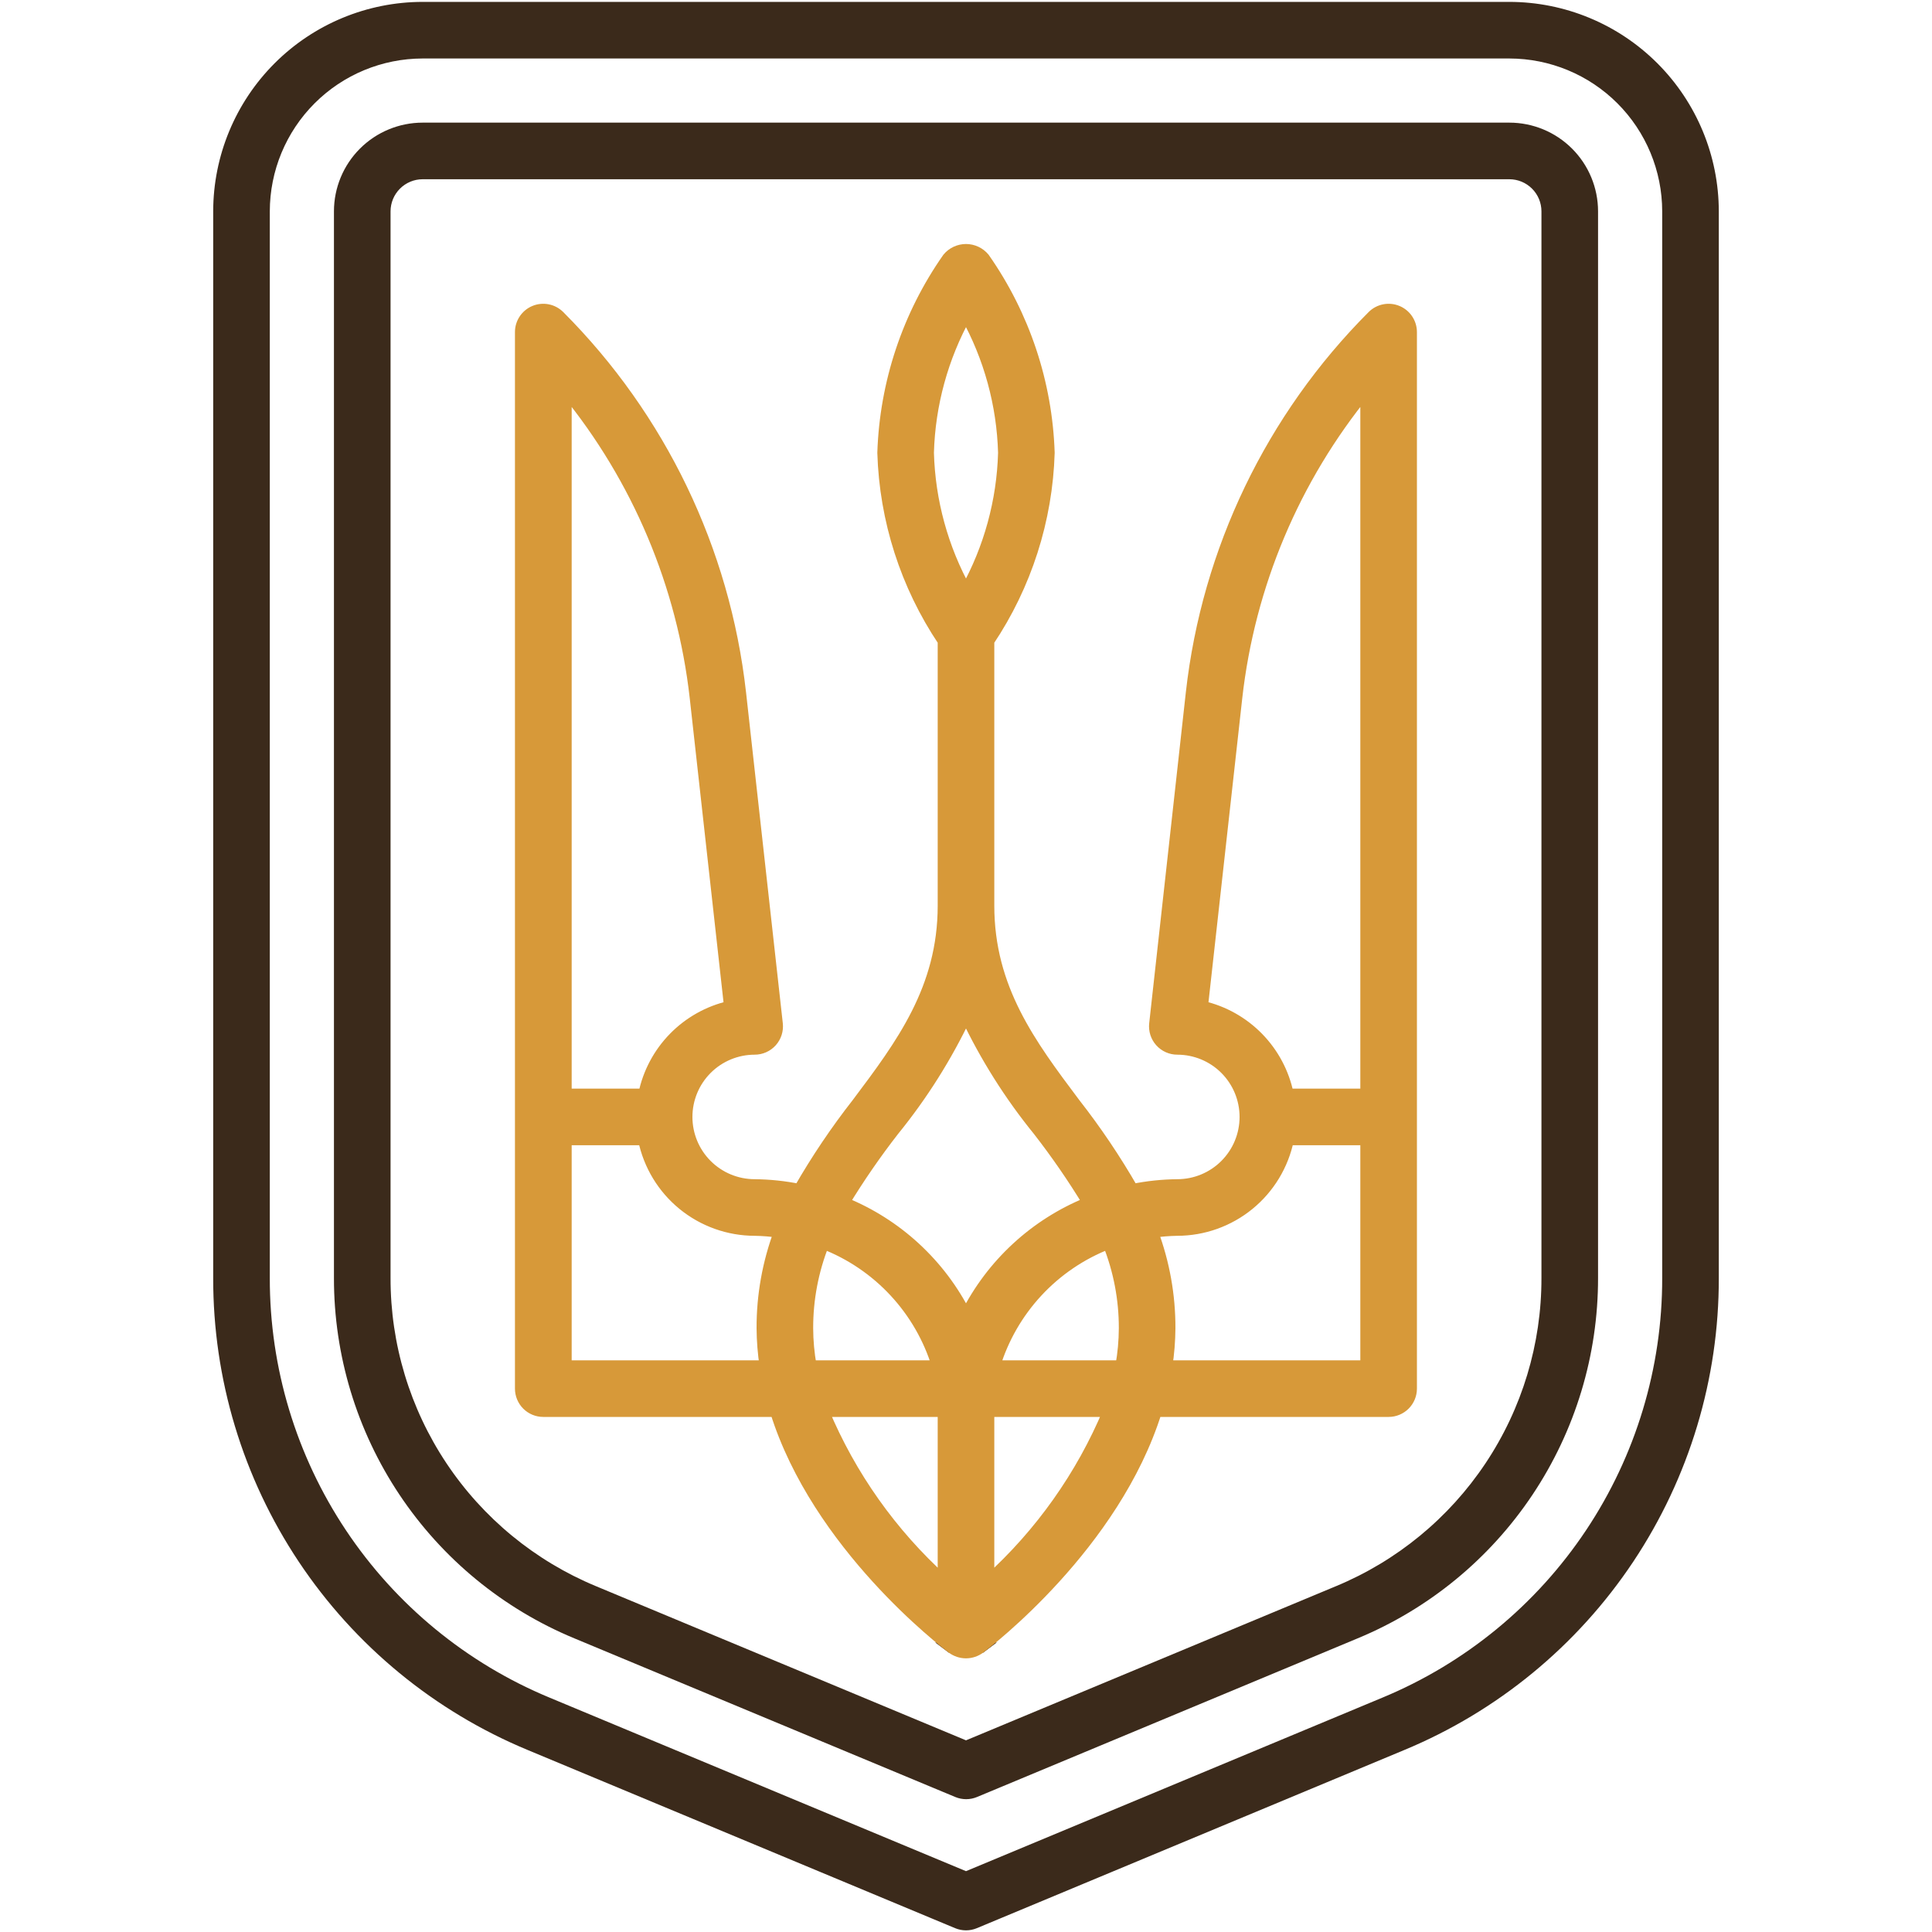 <svg width="512" height="512" viewBox="0 0 512 512" fill="none" xmlns="http://www.w3.org/2000/svg">
<path d="M400 2H112C97.684 2.017 83.959 7.712 73.835 17.835C63.712 27.958 58.017 41.684 58 56V338.664C57.946 365.137 65.755 391.03 80.436 413.059C95.118 435.088 116.01 452.261 140.464 462.4L253.696 509.6C254.426 509.905 255.209 510.062 256 510.062C256.791 510.062 257.574 509.905 258.304 509.6L371.536 462.4C395.99 452.261 416.883 435.088 431.564 413.059C446.245 391.03 454.054 365.137 454 338.664V56C453.983 41.684 448.289 27.958 438.165 17.835C428.042 7.712 414.317 2.017 400 2ZM442 338.664C442.042 362.76 434.93 386.326 421.563 406.374C408.197 426.423 389.179 442.052 366.92 451.28L256 497.504L145.08 451.28C122.821 442.052 103.804 426.423 90.437 406.374C77.071 386.326 69.958 362.76 70 338.664V56C70.013 44.865 74.442 34.189 82.316 26.316C90.19 18.442 100.865 14.013 112 14H400C411.135 14.013 421.811 18.442 429.685 26.316C437.558 34.189 441.988 44.865 442 56V338.664Z" fill="#3B2A1B" stroke="#3B2A1B" stroke-width="3"/>
<path d="M400 34H112C106.167 34.004 100.573 36.323 96.448 40.448C92.323 44.573 90.004 50.166 90 56V338.68C89.975 358.823 95.93 378.519 107.11 395.275C118.29 412.03 134.191 425.09 152.8 432.8L253.736 474.84C254.466 475.145 255.249 475.302 256.04 475.302C256.831 475.302 257.614 475.145 258.344 474.84L359.2 432.8C377.81 425.09 393.712 412.028 404.892 395.271C416.072 378.515 422.026 358.816 422 338.672V56C421.996 50.166 419.677 44.573 415.552 40.448C411.427 36.323 405.834 34.004 400 34ZM410 338.672C410.032 356.447 404.785 373.831 394.925 388.62C385.065 403.409 371.036 414.938 354.616 421.744L256 462.832L157.376 421.744C140.959 414.937 126.932 403.409 117.074 388.622C107.215 373.834 101.969 356.452 102 338.68V56C102.004 53.349 103.059 50.808 104.934 48.934C106.808 47.059 109.349 46.004 112 46H400C402.651 46.004 405.192 47.059 407.066 48.934C408.941 50.808 409.996 53.349 410 56V338.672Z" fill="#3B2A1B" stroke="#3B2A1B" stroke-width="3"/>
<path d="M259.656 436.766H259.648L259.592 436.814L259.656 436.766Z" fill="#3B2A1B" stroke="#3B2A1B" stroke-width="3"/>
<path d="M252.408 436.814L252.352 436.766H252.344L252.408 436.814Z" fill="#3B2A1B" stroke="#3B2A1B" stroke-width="3"/>
<path d="M363.76 83.761C336.929 110.635 320.007 145.816 315.76 183.553L306.04 271.337C305.946 272.175 306.031 273.024 306.288 273.828C306.545 274.631 306.968 275.372 307.531 276.001C308.093 276.63 308.782 277.133 309.552 277.477C310.322 277.822 311.156 278 312 278.001C316.774 278.001 321.352 279.897 324.728 283.273C328.103 286.649 330 291.227 330 296.001C330 300.775 328.103 305.353 324.728 308.729C321.352 312.104 316.774 314.001 312 314.001C308.03 314.042 304.074 314.459 300.184 315.249C295.606 307.277 290.465 299.641 284.8 292.401C273.072 276.769 262 262.001 262 240.001V169.881C271.914 155.088 277.46 137.801 278 120.001C277.397 101.501 271.42 83.577 260.8 68.417C260.214 67.712 259.481 67.145 258.651 66.755C257.821 66.366 256.916 66.164 256 66.164C255.083 66.164 254.178 66.366 253.349 66.755C252.519 67.145 251.785 67.712 251.2 68.417C240.579 83.577 234.603 101.501 234 120.001C234.54 137.801 240.085 155.088 250 169.881V240.001C250 262.001 238.928 276.801 227.2 292.401C221.535 299.641 216.394 307.277 211.816 315.249C207.926 314.459 203.969 314.042 200 314.001C195.226 314.001 190.648 312.104 187.272 308.729C183.896 305.353 182 300.775 182 296.001C182 291.227 183.896 286.649 187.272 283.273C190.648 279.897 195.226 278.001 200 278.001C200.843 278 201.678 277.822 202.448 277.477C203.218 277.133 203.906 276.63 204.469 276.001C205.031 275.372 205.455 274.631 205.712 273.828C205.969 273.024 206.053 272.175 205.96 271.337L196.208 183.553C191.961 145.816 175.039 110.635 148.208 83.761C147.369 82.923 146.3 82.352 145.137 82.121C143.974 81.89 142.768 82.009 141.672 82.463C140.577 82.916 139.64 83.684 138.981 84.67C138.321 85.656 137.969 86.815 137.968 88.001V368.001C137.968 369.592 138.6 371.118 139.725 372.244C140.85 373.369 142.376 374.001 143.968 374.001H205.568C216.64 409.505 250.32 435.249 252.344 436.769C253.399 437.552 254.678 437.975 255.992 437.975C257.306 437.975 258.585 437.552 259.64 436.769C261.664 435.249 295.344 409.505 306.416 374.001H368C369.591 374.001 371.117 373.369 372.242 372.244C373.368 371.118 374 369.592 374 368.001V88.001C373.999 86.815 373.646 85.656 372.987 84.67C372.328 83.684 371.391 82.916 370.295 82.463C369.199 82.009 367.994 81.89 366.831 82.121C365.667 82.352 364.599 82.923 363.76 83.761ZM150 103.553C169.023 126.794 180.926 155.035 184.28 184.881L193.376 266.737C187.757 268.028 182.627 270.907 178.599 275.032C174.571 279.157 171.813 284.353 170.656 290.001H150V103.553ZM202 352.001C202.023 355.349 202.29 358.691 202.8 362.001H150V302.001H170.6C171.994 308.77 175.678 314.853 181.031 319.224C186.384 323.595 193.08 325.988 199.992 326.001C202.19 326.035 204.384 326.211 206.56 326.529C203.516 334.675 201.971 343.305 202 352.001ZM246 120.001C246.357 107.204 249.787 94.681 256 83.489C262.213 94.681 265.643 107.204 266 120.001C265.643 132.797 262.213 145.32 256 156.513C249.787 145.32 246.357 132.797 246 120.001ZM214 352.001C213.981 344.306 215.434 336.678 218.28 329.529C225.439 332.301 231.875 336.665 237.1 342.291C242.325 347.917 246.203 354.656 248.44 362.001H214.912C214.318 358.7 214.013 355.354 214 352.001ZM250 418.889C236.231 406.446 225.376 391.119 218.208 374.001H250V418.889ZM256 348.593C249.2 335.028 237.69 324.405 223.624 318.713C227.648 312.096 232.047 305.715 236.8 299.601C244.399 290.253 250.845 280.025 256 269.137C261.154 280.025 267.601 290.253 275.2 299.601C279.953 305.715 284.352 312.096 288.376 318.713C274.31 324.405 262.8 335.028 256 348.593ZM262 418.889V374.001H293.792C286.624 391.119 275.769 406.446 262 418.889ZM297.088 362.001H263.56C265.797 354.656 269.675 347.917 274.9 342.291C280.125 336.665 286.56 332.301 293.72 329.529C296.566 336.678 298.019 344.306 298 352.001C297.987 355.354 297.682 358.7 297.088 362.001ZM362 362.001H309.2C309.709 358.691 309.977 355.349 310 352.001C310.028 343.305 308.483 334.675 305.44 326.529C307.613 326.211 309.804 326.035 312 326.001C318.911 325.988 325.607 323.595 330.961 319.224C336.314 314.853 339.998 308.77 341.392 302.001H362V362.001ZM362 290.001H341.344C340.186 284.353 337.429 279.157 333.4 275.032C329.372 270.907 324.243 268.028 318.624 266.737L327.72 184.881C331.073 155.035 342.977 126.794 362 103.553V290.001Z" fill="#D79939" stroke="#D79939" stroke-width="3"/>
</svg>
